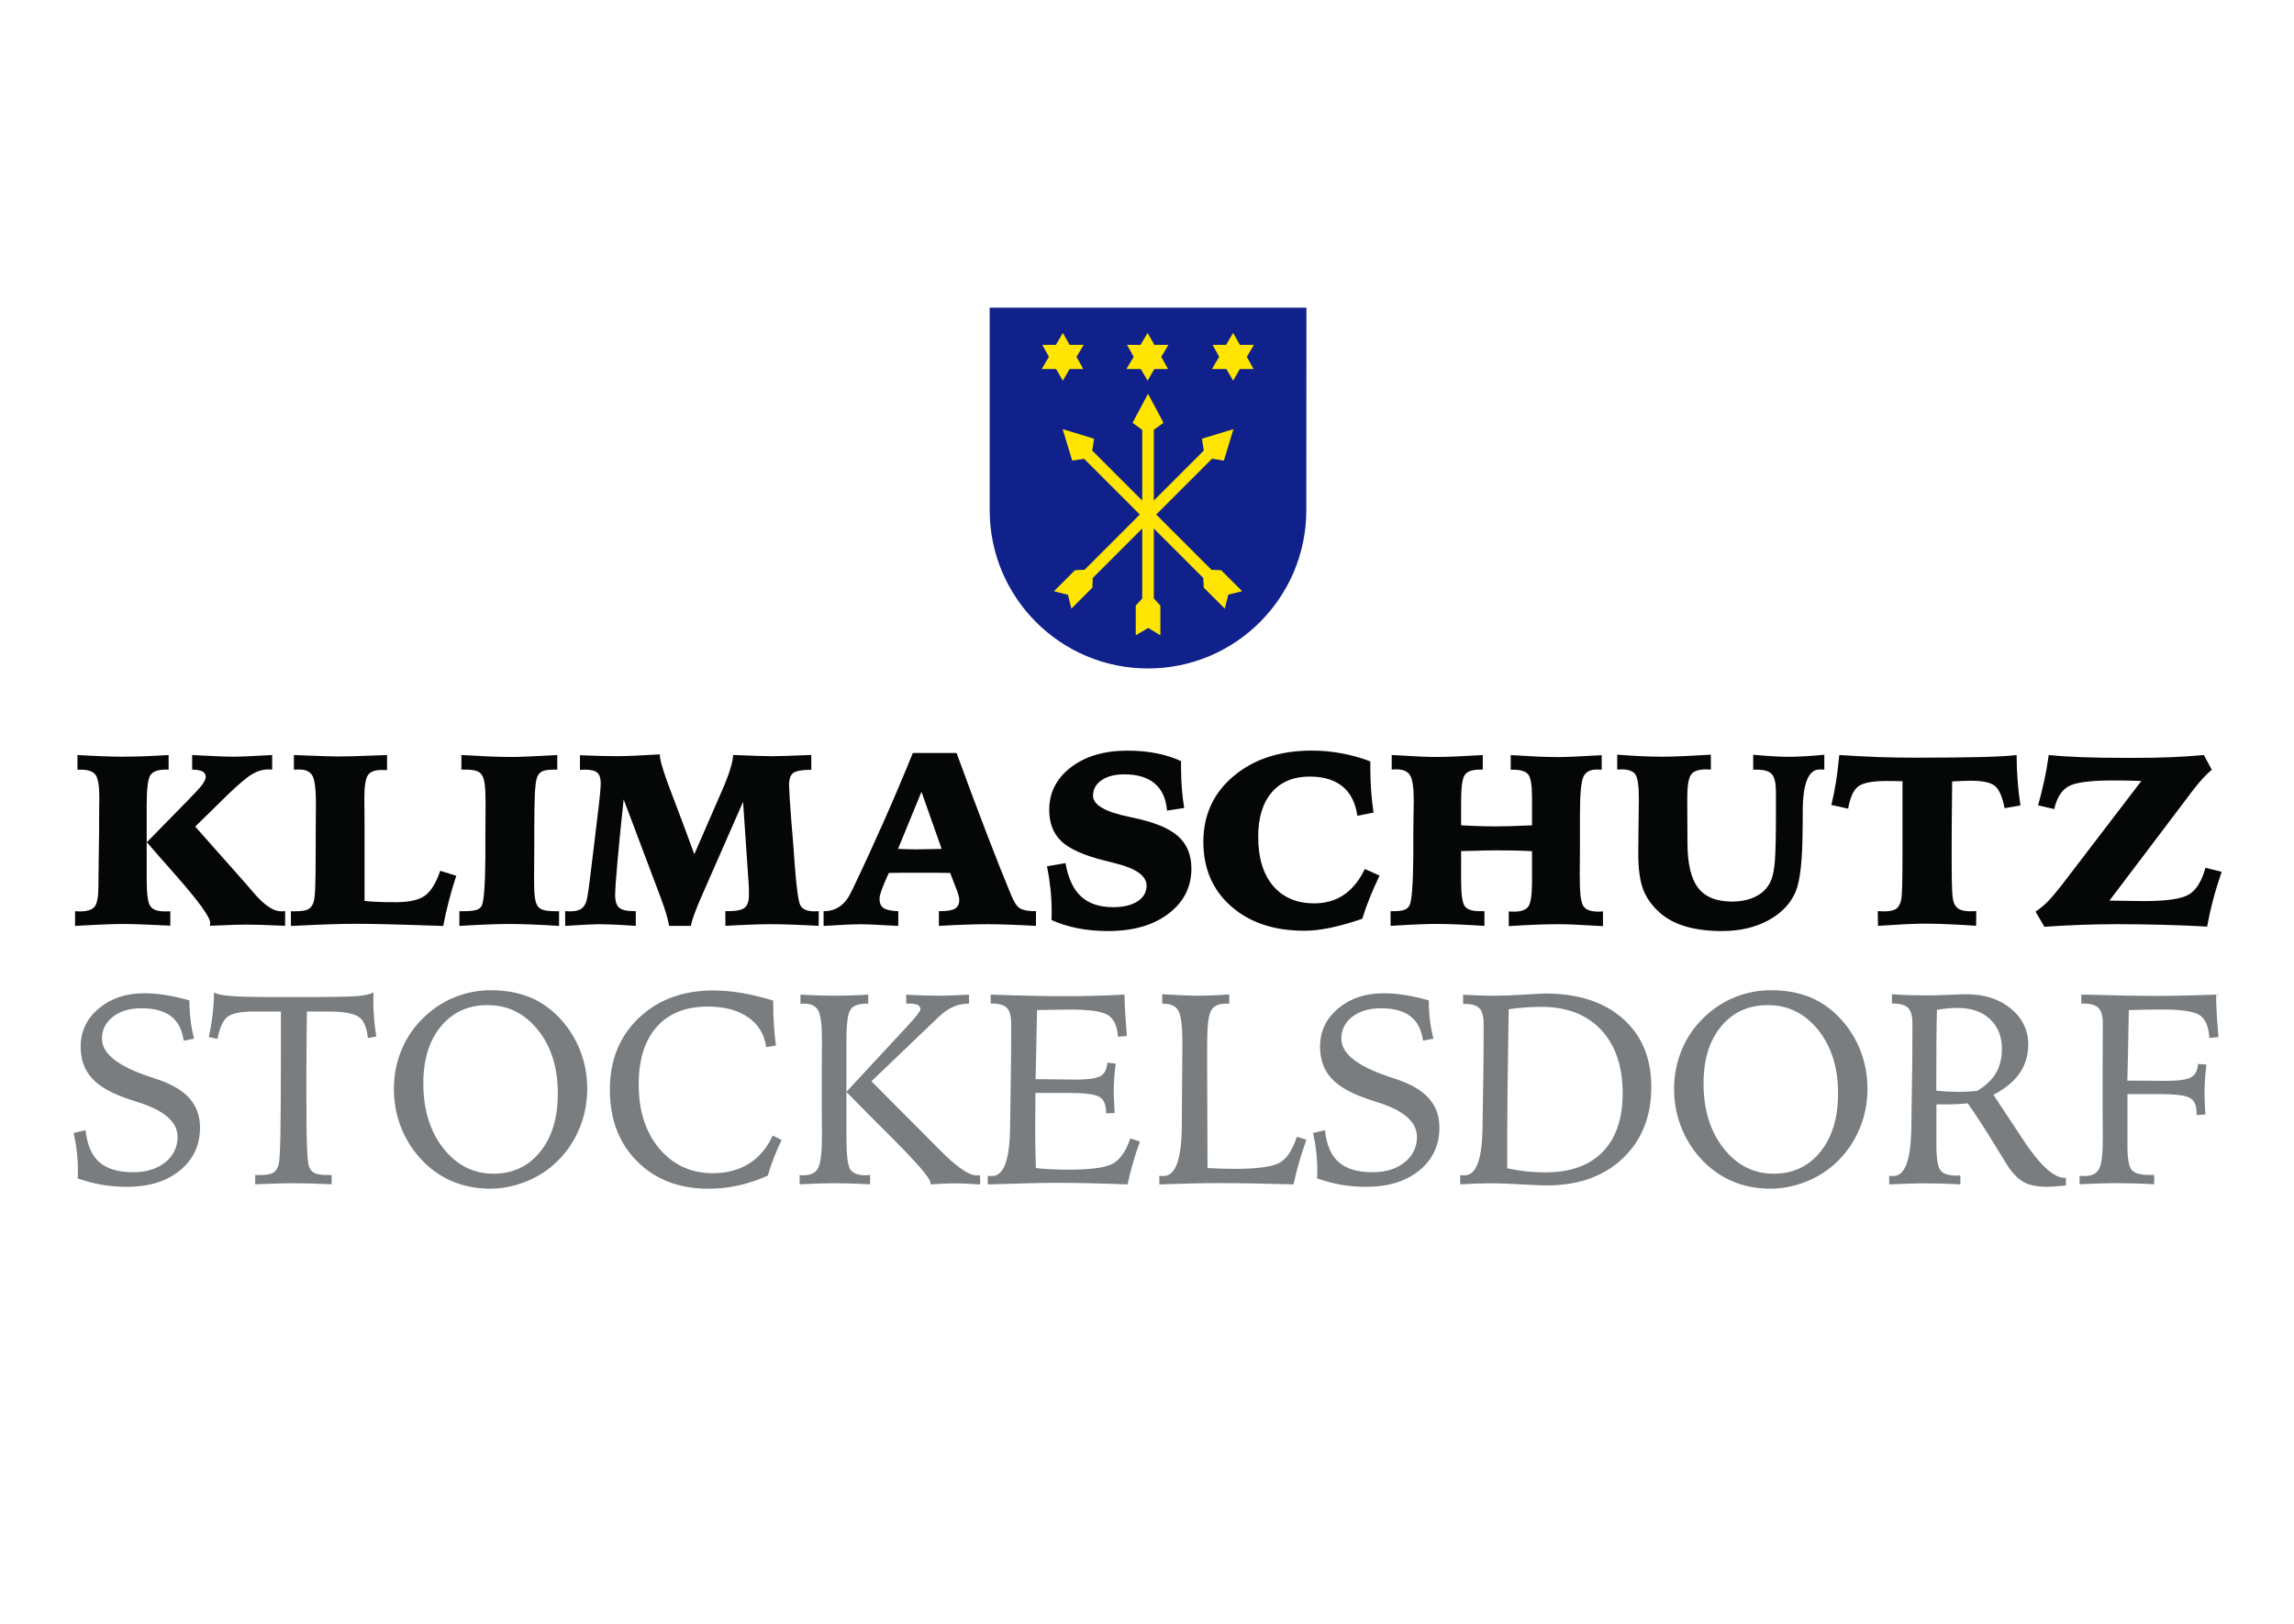<?xml version="1.0" encoding="UTF-8" standalone="no"?><!-- Created with Inkscape (http://www.inkscape.org/) --><svg xmlns="http://www.w3.org/2000/svg" xmlns:svg="http://www.w3.org/2000/svg" height="177" id="svg1" version="1.1" viewBox="0 0 148 105" width="250" xml:space="preserve"><defs id="defs1"/><g id="g12" transform="matrix(0.035,0,0,-0.035,4.606,76.858)"><path d="m 219,801.199 c 22,-1.199 38.199,-2 48.801,-2.398 10.5,-0.403 19.398,-0.699 26.398,-0.699 6.903,0 15.5,0.199 25.801,0.699 10.199,0.398 25.801,1.199 46.801,2.398 v -27 c -0.903,0.102 -1.801,0.301 -2.699,0.301 -0.903,0.102 -2.301,0.102 -4.204,0.102 -10,0 -19.898,-2.801 -29.699,-8.5 -9.801,-5.704 -25,-18.403 -45.398,-38.102 l -60.199,-59 92,-103.699 c 3.5,-4 8.398,-9.699 14.597,-17 20.102,-23.903 37.403,-35.801 52,-35.801 2.102,0 3.602,0 4.602,0.102 1,0.097 2,0.199 2.898,0.296 v -27.199 c -19.199,0.903 -34.301,1.5 -45.301,1.801 -11.097,0.301 -20.296,0.398 -27.898,0.398 -5.301,0 -12.699,-0.097 -22.102,-0.398 -9.398,-0.301 -24.097,-0.898 -44,-1.801 0.301,0.699 0.5,1.403 0.704,2.102 0.199,0.699 0.199,1.801 0.199,3.398 0,10.5 -21.403,40 -64.102,88.5 -22,24.801 -39.597,44.903 -52.898,60.403 l 75.898,77.5 c 13.699,13.898 22.602,23.597 26.699,29.296 4.102,5.704 6.102,10.403 6.102,14 0,4.403 -2,7.704 -6.102,10 -4.097,2.204 -10.398,3.301 -18.898,3.301 z m -211.898,0 c 17.699,-1 33.5,-1.801 47.5,-2.301 14,-0.5 25.297,-0.796 33.797,-0.796 13.301,0 27.204,0.296 41.801,0.796 14.602,0.5 29.699,1.301 45.301,2.301 v -27 h -6.398 c -13.403,0 -22.403,-3.301 -27.102,-10 -4.602,-6.597 -7,-24.898 -7,-54.801 v -3.796 -135.403 c 0,-26.097 2.301,-42.301 6.898,-48.5 4.602,-6.301 13.301,-9.398 26.301,-9.398 2.699,0 4.801,0 6.301,0.097 1.5,0.102 2.898,0.102 4.102,0.102 V 486 c -23.602,1.199 -41.801,2 -54.704,2.398 -12.898,0.403 -23.898,0.704 -33.097,0.704 -7.699,0 -18.402,-0.301 -32.102,-0.801 C 45,487.801 26.301,486.898 2.699,485.5 v 27.199 c 1.199,0 2.699,-0.097 4.5,-0.199 1.801,-0.199 3.199,-0.199 4.102,-0.199 13.699,0 22.898,2.898 27.5,8.801 4.598,5.898 7,18.199 7,36.898 0,2.898 0.098,12.602 0.301,28.898 0.199,16.301 0.398,30.602 0.598,43 l 0.402,31.801 V 682.5 c 0,5.5 0.098,12.602 0.199,21.5 0.098,8.801 0.199,15 0.199,18.398 0,21.801 -2.301,35.903 -7,42.204 -4.602,6.296 -13.5,9.5 -26.699,9.5 H 7.102 v 27.097" id="path14" style="fill:#050606;fill-opacity:1;fill-rule:nonzero;stroke:none"/><path d="m 407,801.199 c 5.301,-0.199 12.898,-0.398 22.801,-0.898 29.199,-1.199 48.898,-1.801 59,-1.801 15,0 40.597,0.699 76.699,2.199 6,0.301 10.5,0.403 13.5,0.403 v -27.903 c -1.301,0.102 -2.699,0.301 -4,0.301 -1.301,0 -3.301,0.102 -6,0.102 -12.5,0 -21,-3.204 -25.398,-9.704 -4.403,-6.5 -6.602,-20.597 -6.602,-42.5 0,-3.699 0.102,-10.5 0.199,-20.5 0.102,-10 0.199,-18.097 0.199,-24.398 V 531.602 c 6.801,-0.704 14.602,-1.301 23.602,-1.704 8.898,-0.398 20.102,-0.597 33.5,-0.597 25.398,0 43.602,4.097 54.602,12.199 11.097,8.102 20.398,23.398 28.097,45.801 l 29.602,-9.102 c -5.301,-16.199 -10,-32 -13.903,-47.398 -4,-15.403 -7.398,-30.602 -10.199,-45.403 -47.199,1.602 -81.801,2.704 -103.898,3.204 -22.102,0.5 -41.199,0.796 -57.301,0.796 -14.699,0 -31.102,-0.296 -49.102,-0.898 -18,-0.602 -41.699,-1.602 -71,-3.102 v 27.204 H 410 c 10.301,0 17.801,1.097 22.5,3.296 4.699,2.204 8.102,6.301 10.301,12.204 1.597,4.597 2.801,12.898 3.398,25 0.602,12.097 1,38.898 1,80.5 v 28.5 c 0,6.898 0.102,15.898 0.199,26.898 0.102,11 0.204,18.5 0.204,22.398 0,26.204 -2.102,43.301 -6.301,51.204 -4.199,7.898 -12.199,11.796 -24,11.796 -2.801,0 -4.903,0 -6.301,-0.097 -1.398,-0.102 -2.801,-0.199 -4.102,-0.301 v 27.199 H 407" id="path16" style="fill:#050606;fill-opacity:1;fill-rule:nonzero;stroke:none"/><path d="m 716.398,801.199 c 19.903,-1.199 37.301,-2.097 52.102,-2.699 14.801,-0.602 27.898,-0.898 39.301,-0.898 8.398,0 19.301,0.296 32.699,0.898 13.398,0.602 31,1.5 52.898,2.699 v -27 h -5.796 c -10.5,0 -17.903,-1.097 -22.301,-3.301 -4.403,-2.199 -7.602,-6.097 -9.5,-11.699 -1.801,-5 -3,-15 -3.801,-30 -0.699,-15 -1.102,-39 -1.102,-72 v -26.801 c 0,-8.097 -0.097,-18.5 -0.199,-31.296 -0.199,-12.801 -0.199,-21.5 -0.199,-26.204 0,-14.699 0.398,-25.699 1.301,-33 0.898,-7.199 2.398,-12.699 4.398,-16.398 2.102,-3.801 5.699,-6.602 10.801,-8.301 5.199,-1.699 13,-2.5 23.699,-2.5 h 6 V 485.5 c -18.097,1.199 -35.199,2.102 -51.301,2.699 -16.097,0.602 -30.199,0.903 -42.5,0.903 -9.097,0 -20.796,-0.301 -35.097,-0.801 -14.301,-0.5 -32.602,-1.403 -55.199,-2.801 v 27.199 h 7.296 c 11.102,0 19,0.801 23.903,2.301 4.898,1.5 8.301,4.199 10.199,8.102 4,8.097 6.199,38.5 6.602,91.097 0,6.602 0,11.699 0,15.301 v 26.801 c 0,7.199 0.097,16.699 0.199,28.5 0.097,11.801 0.199,20 0.199,24.597 0,16.403 -0.5,28.403 -1.398,36.204 -0.903,7.796 -2.5,13.597 -4.801,17.597 -2.301,4 -5.602,6.801 -10.301,8.5 -4.602,1.699 -11.398,2.5 -20.199,2.5 h -8 v 27 h 0.097" id="path18" style="fill:#050606;fill-opacity:1;fill-rule:nonzero;stroke:none"/><path d="m 1146.5,617.898 46.7,107.301 c 0.9,2.102 2.2,5.102 4,9.102 13.7,31.398 20.7,53.699 21,67 19,-0.699 34,-1.301 44.8,-1.699 10.8,-0.403 19.6,-0.602 26.2,-0.602 7.1,0 16.1,0.199 27.1,0.602 11,0.398 26.4,0.898 46.3,1.699 v -27.403 c -17.1,0 -28.2,-2 -33.4,-5.898 -5.2,-3.898 -7.7,-11.301 -7.7,-22.199 0,-2.801 0.4,-10.903 1.2,-24.301 0.8,-13.398 1.9,-28.199 3.2,-44.5 l 3.3,-39.602 c 0.7,-9.296 1.6,-21.796 2.7,-37.597 3.2,-43.301 6.7,-68.699 10.4,-76.102 2.1,-3.801 5.2,-6.699 9.5,-8.5 4.3,-1.801 9.9,-2.801 16.8,-2.801 0.9,0 2.2,0.102 3.9,0.204 1.7,0.097 3,0.199 3.9,0.199 l -0.2,-27.199 c -18,1 -34.5,1.796 -49.5,2.296 -15,0.5 -28.1,0.801 -39.1,0.801 -9.7,0 -21.7,-0.301 -35.9,-0.801 -14.2,-0.5 -30.1,-1.296 -47.7,-2.296 l -0.2,27.199 h 6.4 c 14.3,0 24.1,2.097 29.3,6.301 5.2,4.199 7.9,11.898 7.9,23.097 0,5.5 0,9.5 -0.1,12.199 -0.1,2.704 -0.2,5.102 -0.3,7.301 l -10.4,153 -75.2,-171.199 c -6.8,-15.5 -11.8,-27.602 -14.9,-36.301 -3.2,-8.699 -5.3,-15.898 -6.5,-21.699 h -40 c -1.2,6.602 -2.9,13.801 -5.1,21.5 -2.2,7.699 -5.8,18.199 -10.8,31.602 L 1016,719.301 c -5,-46.903 -8.9,-85.801 -11.6,-116.801 -2.7,-31 -4.1,-50.898 -4.1,-59.898 0,-11.403 2.5,-19.204 7.4,-23.403 4.9,-4.301 14.3,-6.398 28,-6.398 h 2.7 v -27.199 c -20,1.296 -34.8,2.199 -44.298,2.5 -9.5,0.398 -17.5,0.597 -24,0.597 -7.801,0 -26,-0.898 -54.403,-2.699 L 908,485.602 v 27.199 c 0.898,0 2.199,-0.102 4.102,-0.199 1.796,-0.204 3.199,-0.204 4.097,-0.204 9.301,0 16.301,1.403 20.903,4.301 4.597,2.903 8.097,7.903 10.296,15.102 1.602,4.898 4.5,24.597 8.602,59.301 1.898,15.796 3.5,28.296 4.602,37.597 l 6.199,51.801 c 2.398,18.699 4.097,33.699 5.199,45 1.102,11.301 1.699,19.102 1.699,23.301 0,9.398 -2.097,16 -6.398,19.801 -4.301,3.796 -12.102,5.597 -23.403,5.597 -0.898,0 -2.296,-0.097 -4.199,-0.199 -1.898,-0.102 -3.398,-0.199 -4.398,-0.199 v 27 c 13.699,-0.602 26.398,-1 38,-1.301 11.597,-0.301 21.898,-0.398 30.699,-0.398 9,0 19.5,0.296 31.6,0.796 12.1,0.5 27.9,1.403 47.3,2.5 v -2 c 0,-10.199 9.6,-39.796 28.8,-88.898 14.3,-38 26.1,-69.199 34.8,-93.602" id="path20" style="fill:#050606;fill-opacity:1;fill-rule:nonzero;stroke:none"/><path d="m 1566.1,733.301 -43.3,-105.5 c 4.9,-0.102 11.1,-0.301 18.7,-0.602 7.6,-0.199 12.3,-0.301 14.3,-0.301 7.5,0 20.6,0.204 39.4,0.704 3.7,0.097 6.4,0.199 8.2,0.199 z M 1550.2,805 h 80.7 c 19.8,-54.102 38.6,-104.5 56.6,-151.301 18,-46.699 32.7,-83.597 44,-110.597 5.2,-13.102 10.6,-21.5 16.4,-25 5.8,-3.5 14.9,-5.301 27.4,-5.301 h 2.4 l -0.2,-27.199 c -18.1,1 -34.8,1.796 -50.1,2.296 -15.3,0.5 -28.4,0.801 -39.5,0.801 -11.1,0 -24.2,-0.301 -39.5,-0.801 -15.3,-0.5 -32,-1.296 -50.1,-2.296 v 27.199 h 3.1 c 12.7,0 21.6,1.597 26.8,4.801 5.2,3.199 7.7,8.5 7.7,16 0,2.199 -0.4,5 -1.3,8.398 -0.9,3.398 -2.1,7.102 -3.8,11.102 l -11.7,30.296 c -7.8,0.102 -16.3,0.301 -25.4,0.301 -9.1,0.102 -22.9,0.102 -41.1,0.102 -6.8,0 -14.1,0 -21.9,-0.102 -7.8,-0.097 -16.1,-0.199 -24.8,-0.301 -0.7,-1.5 -1.7,-3.5 -2.9,-6.199 -9.6,-21.199 -14.4,-35 -14.4,-41.398 0,-8.102 2.5,-13.903 7.5,-17.301 5,-3.398 14.1,-5.301 27.2,-5.801 V 485.5 c -23,1.301 -38.8,2.199 -47.5,2.5 -8.7,0.398 -15.9,0.602 -21.7,0.602 -6.5,0 -14.4,-0.204 -23.7,-0.602 -9.3,-0.398 -24.3,-1.199 -45.1,-2.5 v 27.199 c 22.9,0 39.7,11.602 50.6,34.699 1.6,3.403 2.9,6 3.8,7.704 19.5,40.699 38.3,81.699 56.6,123 18.4,41.398 36.3,83.699 53.9,126.898" id="path22" style="fill:#050606;fill-opacity:1;fill-rule:nonzero;stroke:none"/><path d="M 2045.6,789.898 V 776 c 0,-12.699 0.5,-25.102 1.5,-37.199 1,-12.102 2.4,-23.903 4.2,-35.403 l -31.6,-4.898 c -1.8,22 -9.3,38.602 -22.7,50 -13.3,11.301 -32,17 -56.1,17 -17.5,0 -31.6,-3.602 -42.1,-10.801 -10.5,-7.199 -15.8,-16.801 -15.8,-28.801 0,-16.796 22.5,-29.898 67.5,-39.097 3.1,-0.602 5.5,-1.102 7.3,-1.602 38.2,-8 65.5,-19.199 82.1,-33.801 16.5,-14.597 24.8,-34.597 24.8,-59.898 0,-34.199 -14.1,-62 -42.3,-83.398 C 1994.2,486.699 1957,476 1910.8,476 c -19.6,0 -38.2,1.699 -55.7,5.102 -17.5,3.398 -33.8,8.5 -48.9,15.296 0.1,2.102 0.3,4.102 0.3,6.204 0.1,2.097 0.1,5.296 0.1,9.699 0,13.699 -0.7,27.597 -2.2,41.597 -1.5,14 -3.6,27.903 -6.4,41.801 l 34.1,5.801 c 5,-28 14.6,-48.602 28.9,-61.699 14.2,-13.102 34,-19.699 59.4,-19.699 18.7,0 33.7,3.597 44.8,10.796 11.1,7.204 16.7,16.903 16.7,29 0,18.301 -19.9,32.204 -59.7,41.801 -7.7,1.903 -13.6,3.403 -17.7,4.403 -38.2,9.597 -64.8,21.5 -79.8,35.597 -15,14.199 -22.6,33.5 -22.6,58.199 0,32 13.4,58.204 40.2,78.704 26.8,20.5 61.6,30.699 104.4,30.699 19,0 36.7,-1.602 53,-4.801 16,-3 31.4,-7.898 45.9,-14.602" id="path24" style="fill:#050606;fill-opacity:1;fill-rule:nonzero;stroke:none"/><path d="M 2395.2,789.5 V 776 c 0,-13.699 0.5,-27.398 1.5,-40.898 1,-13.602 2.5,-27 4.4,-40.301 L 2371.2,689 c -3.3,23.699 -12.3,41.699 -27.2,54 -14.9,12.199 -35.1,18.398 -60.6,18.398 -30.1,0 -53.5,-9.699 -70.2,-29.097 -16.7,-19.403 -25.1,-46.699 -25.1,-81.903 0,-38.898 9.1,-69.199 27.4,-90.796 18.3,-21.602 43.7,-32.403 76.3,-32.403 20.9,0 39.2,5.301 54.7,15.903 15.6,10.597 28.4,26.5 38.6,47.597 l 27.2,-12.199 c -6.8,-14 -12.8,-27.602 -18.1,-40.801 -5.3,-13.199 -10,-26.199 -13.9,-39 -22.1,-7.5 -41.8,-13.097 -59.2,-16.699 -17.4,-3.602 -33.3,-5.398 -47.9,-5.398 -56,0 -101.1,15.097 -135.2,45.199 -34.1,30.097 -51.2,69.801 -51.2,119.097 0,49.5 18.6,90 55.9,121.403 37.3,31.398 85.5,47.097 144.6,47.097 18,0 35.9,-1.597 53.8,-4.898 18,-3.199 36,-8.199 54.1,-15" id="path26" style="fill:#050606;fill-opacity:1;fill-rule:nonzero;stroke:none"/><path d="m 2434.8,801.199 c 20.8,-1.199 37.4,-2.097 49.9,-2.699 12.5,-0.602 22.5,-0.898 30.2,-0.898 10.9,0 23.5,0.296 37.8,0.898 14.3,0.602 31,1.5 50.2,2.699 v -27 h -5.5 c -13.6,0 -22.7,-3.097 -27.4,-9.301 -4.7,-6.199 -7.1,-22.5 -7.1,-48.898 v -5.699 -38.903 c 10,-0.597 20.1,-1.097 30.3,-1.398 10.2,-0.398 20.8,-0.602 31.9,-0.602 18.3,0 37.4,0.5 57.5,1.5 5.2,0.301 8.3,0.403 9.5,0.403 h 1.8 v 50.597 c 0,23 -2.3,37.5 -7,43.301 -4.6,5.903 -13.8,8.801 -27.3,8.801 h -5.1 v 27 c 19.2,-1.199 35.8,-2.102 50,-2.699 14.2,-0.602 26.6,-0.903 37.4,-0.903 7.8,0 18.2,0.301 31.1,0.903 12.9,0.597 29.5,1.5 49.6,2.699 v -27 c -1.3,0.102 -2.6,0.301 -4,0.301 -1.3,0.097 -3.2,0.097 -5.5,0.097 -12.1,0 -20.2,-4.5 -24.4,-13.5 -4.2,-9 -6.3,-32 -6.3,-69 v -18.597 -16.403 -26.796 c 0,-6.5 -0.1,-15.204 -0.2,-26.102 -0.1,-10.898 -0.2,-18.5 -0.2,-22.801 0,-17.801 0.5,-30.898 1.4,-39.301 1,-8.296 2.5,-14.597 4.7,-18.699 2.1,-3.801 5.5,-6.699 10.2,-8.5 4.7,-1.801 10.8,-2.801 18.4,-2.801 0.7,0 2.1,0.102 4,0.204 1.9,0.097 3.3,0.199 4.2,0.199 v -27.199 c -21.1,1.296 -38.3,2.199 -51.8,2.796 -13.5,0.602 -24.1,0.801 -32.1,0.801 -10.3,0 -22.7,-0.301 -37.1,-0.801 -14.4,-0.5 -32,-1.398 -53,-2.796 v 27.199 c 1.2,-0.102 2.5,-0.301 3.9,-0.301 1.4,-0.102 3.4,-0.102 6.1,-0.102 12.7,0 21.3,3.102 26,9.204 4.6,6.097 7,21.898 7,47.398 v 9.102 1.296 44.704 c -11.1,0.597 -22,1 -33,1.199 -10.9,0.199 -22,0.301 -33.2,0.301 -12.7,0 -29.7,-0.403 -51.1,-1.102 -6.3,-0.102 -10.9,-0.199 -13.7,-0.199 V 577.602 569 c 0,-25.5 2.3,-41.199 6.9,-47.199 4.6,-6 13.3,-9 26.3,-9 h 6.4 3.5 v -27.199 c -20.9,1.296 -38.6,2.199 -53.1,2.796 -14.5,0.5 -26.8,0.801 -37.2,0.801 -7.5,0 -17.7,-0.301 -30.6,-0.801 -12.9,-0.5 -30.4,-1.398 -52.5,-2.796 v 27.199 h 6.6 c 8.4,0 14.8,0.801 19.1,2.5 4.3,1.699 7.5,4.5 9.4,8.301 4.1,8.296 6.4,38.5 6.9,90.699 0,6.597 0,11.699 0,15.301 v 26.796 c 0,8.801 0.1,20 0.4,33.602 0.3,13.602 0.4,22.801 0.4,27.602 0,23.296 -2.2,38.597 -6.7,46 -4.5,7.398 -12.8,11.097 -24.9,11.097 -2.4,0 -4.2,0 -5.4,-0.097 -1.3,-0.102 -2.5,-0.204 -3.7,-0.301 v 26.898 h 0.1" id="path28" style="fill:#050606;fill-opacity:1;fill-rule:nonzero;stroke:none"/><path d="m 3024.2,801.898 v -27.597 c -1.2,0 -2.7,0.097 -4.5,0.199 -1.8,0.102 -3.2,0.199 -4.1,0.199 -13.9,0 -23.2,-3.199 -27.9,-9.597 -4.7,-6.403 -7.1,-21 -7.1,-43.903 0,-15.898 0.1,-33 0.2,-51.199 0.1,-18.199 0.2,-28.301 0.2,-30.398 0,-38.5 6.4,-66.301 19.4,-83.403 12.9,-17.097 33.8,-25.699 62.7,-25.699 18.1,0 33.5,3.5 46.2,10.5 12.7,7 21.5,16.898 26.5,29.699 3.2,7.699 5.5,19.5 6.7,35.403 1.2,15.898 1.9,45.296 1.9,88.199 v 38 c 0,16.398 -2.4,27.398 -7.3,33.199 -4.9,5.801 -14,8.602 -27.4,8.602 h -7.3 v 27.597 c 14.7,-1.301 27.4,-2.301 37.8,-2.898 10.5,-0.602 19.5,-0.903 27,-0.903 8.5,0 18.2,0.301 29.1,0.903 10.8,0.597 23.3,1.5 37.5,2.898 v -27.597 c -1.2,0.097 -2.4,0.296 -3.7,0.296 -1.3,0.102 -2.9,0.102 -5,0.102 -20.6,-0.102 -31,-25.699 -31.2,-76.699 0,-6.5 0,-11.403 0,-14.801 -0.1,-4 -0.2,-9.801 -0.2,-17.5 -0.3,-58.102 -4.5,-96.801 -12.6,-116.102 C 3171.7,526.801 3154.7,509 3130.3,495.801 3105.9,482.602 3077.4,476 3044.8,476 c -25.7,0 -48.1,2.898 -67.5,8.602 -19.3,5.699 -35.3,14.398 -48,25.898 -14.2,12.699 -24.2,26.898 -30.2,42.602 -6,15.699 -9,37.898 -9,66.5 0,10.796 0.2,27.296 0.5,49.796 0.4,22.403 0.6,39.403 0.6,50.903 0,24.199 -2.2,39.301 -6.6,45.301 -4.4,6 -12.8,9.097 -25.2,9.097 -0.9,0 -2.3,-0.097 -4.1,-0.199 -1.8,-0.102 -3.2,-0.199 -4.1,-0.199 v 27.597 c 16.1,-1.296 31.2,-2.296 45.3,-2.898 14.2,-0.602 26.8,-0.898 38,-0.898 9.3,0 21,0.296 35.3,0.898 14.6,0.602 32.6,1.602 54.4,2.898" id="path30" style="fill:#050606;fill-opacity:1;fill-rule:nonzero;stroke:none"/><path d="m 3332.5,512.801 c 1.5,0 3.4,-0.102 5.9,-0.199 2.4,-0.204 4.2,-0.204 5.2,-0.204 10.3,0 17.7,1.403 22.2,4.204 4.5,2.796 7.8,8.199 9.8,16.097 1,4.301 1.7,14.102 2.1,29.403 0.4,15.296 0.5,41.296 0.5,77.796 v 112.903 c -4.6,0.097 -9.2,0.301 -13.8,0.301 -4.6,0 -10.1,0.097 -16.5,0.097 -26.1,0 -43.4,-3.5 -52,-10.398 -8.6,-6.903 -14.6,-20.5 -18.1,-40.699 l -31,6.898 c 3.4,13.898 6.3,28.5 8.7,43.801 2.4,15.301 4.4,31.5 5.9,48.398 24.3,-1.597 47.9,-2.801 70.8,-3.699 22.9,-0.801 45.8,-1.199 68.8,-1.199 51.7,0 92.7,0.398 123,1.199 30.3,0.801 51.9,2 65,3.699 0,-15.801 0.6,-31.5 1.8,-47.097 1.2,-15.602 2.9,-31 5.3,-46 L 3566.7,703 c -3.8,20.199 -9.6,33.699 -17.1,40.5 -7.6,6.801 -22.7,10.199 -45.2,10.199 -3.7,0 -8.4,-0.097 -14,-0.301 -5.7,-0.199 -12.5,-0.597 -20.5,-1 -0.3,-30.796 -0.5,-54.796 -0.7,-72.097 C 3469,663 3469,647 3469,632.102 v -27.204 c 0,-26.097 0.3,-44.398 0.9,-54.796 0.6,-10.5 1.6,-17.704 3.1,-21.704 2.2,-5.796 5.7,-9.796 10.5,-12.296 4.8,-2.403 11.8,-3.602 20.9,-3.602 1,0 2.6,0.102 4.8,0.199 2.1,0.102 3.9,0.199 5.2,0.199 l -0.2,-27.199 c -19.2,1.301 -36.7,2.301 -52.5,3 -15.8,0.699 -29.8,1 -41.9,1 -9,0 -20.7,-0.301 -35.2,-1 -14.4,-0.699 -31.7,-1.699 -51.7,-3 l -0.4,27.102" id="path32" style="fill:#050606;fill-opacity:1;fill-rule:nonzero;stroke:none"/><path d="m 3648.3,801.199 c 17.5,-1.801 37.9,-3.097 61.2,-4 23.3,-0.898 53.4,-1.301 90.6,-1.301 29,0 53.9,0.403 74.5,1.301 20.6,0.903 40.7,2.199 60.2,4 l 14.8,-27.398 c -10,-7.5 -23.3,-22.199 -39.8,-44 l -2.2,-3.102 -147.1,-194.398 c 12.4,-0.102 25.8,-0.301 40.1,-0.602 14.4,-0.199 22.5,-0.301 24.4,-0.301 42,0 69.7,4.204 82.9,12.602 13.3,8.398 23.2,24.699 29.9,48.898 l 29.9,-7.5 c -5.9,-17 -11.1,-33.898 -15.6,-50.898 -4.5,-17 -8.2,-33.699 -11.2,-50.199 -26.8,1.5 -54.1,2.597 -81.8,3.301 -27.7,0.699 -56.2,1.097 -85.4,1.097 -21.2,0 -43,-0.398 -65.4,-1.199 -22.3,-0.801 -45,-2 -68,-3.602 L 3623.9,512 c 7.5,4.898 14.8,10.801 21.8,17.801 7,7 15.7,17.199 26.2,30.597 l 147.5,192.903 c -13.9,0.398 -24.5,0.699 -32,0.801 -7.5,0.097 -14.4,0.097 -20.9,0.097 -42,0 -69.4,-3.699 -82.1,-11.097 -12.7,-7.403 -21.3,-21.301 -25.9,-41.801 l -29.9,6.898 c 4.1,14.301 7.8,29.199 11.1,44.801 3.5,15.398 6.3,31.602 8.6,48.199" id="path34" style="fill:#050606;fill-opacity:1;fill-rule:nonzero;stroke:none"/><path d="m 213.898,348 c 0,-12.102 0.704,-24.102 2.102,-35.898 1.398,-11.801 3.602,-23.403 6.5,-34.903 L 203.301,273.5 c -2.801,20.301 -10.602,35.398 -23.5,45.199 -12.903,9.801 -31,14.699 -54.403,14.699 -21.597,0 -39.199,-5.199 -52.699,-15.699 -13.5,-10.5 -20.301,-24 -20.301,-40.5 0,-27.199 28.801,-50.398 86.5,-69.801 7.704,-2.5 13.602,-4.398 17.704,-5.898 C 183,192.301 202.398,180.602 214.801,166.199 227.199,151.801 233.5,134.102 233.5,113 233.5,80.398 221.102,54 196.398,33.801 171.699,13.602 138.898,3.5 98.102,3.5 82.5,3.5 67.398,4.801 52.5,7.301 37.602,9.801 22.699,13.801 7.398,19.199 7.602,20.801 7.699,22.801 7.801,25 c 0.098,2.199 0.098,5.398 0.098,9.699 0,11.602 -0.699,23.102 -2,34.402 C 4.602,80.398 2.602,91.699 0,103 l 22.102,5.199 C 24.898,81.301 33.301,61.699 47.398,49.199 61.5,36.801 82.398,30.5 110,30.5 c 24.199,0 44,6.102 59.199,18.301 C 184.398,61 192,76.699 192,95.801 192,123 168.301,144.102 120.801,159.199 c -6.699,2.102 -12,3.801 -15.699,5.199 C 72.199,175 48.602,188.102 34.398,203.5 20.199,218.898 13,238.5 13,262.398 c 0,28.204 11.102,51.704 33.398,70.5 22.301,18.801 50.203,28.204 83.801,28.204 12.301,0 24.699,-1 37.301,-2.903 12.801,-1.801 28.199,-5.301 46.398,-10.199" id="path36" style="fill:#7a7d7f;fill-opacity:1;fill-rule:nonzero;stroke:none"/><path d="m 335.199,25.301 h 8.602 c 11.597,0 19.898,1.398 24.801,4.301 4.898,2.898 8.296,8.098 10.296,15.797 1.5,5.102 2.5,23.5 3.102,55.301 0.602,31.801 0.898,81.199 0.898,148.403 v 78.296 h -49.597 c -24.102,0 -40.301,-3.199 -48.801,-9.699 -8.398,-6.5 -14.699,-20.097 -18.801,-40.898 l -16,3.398 c 3.102,14.199 5.5,28.301 7.102,42 1.597,13.801 2.5,27.301 2.5,40.5 4.898,-3.097 14.898,-5.301 29.801,-6.597 15,-1.301 41.199,-2 78.699,-2 h 59.898 c 49.801,0 81.801,0.597 96.199,1.796 14.301,1.204 24.403,3.5 30.102,6.801 0,-1.597 -0.102,-4.199 -0.199,-7.699 -0.199,-3.5 -0.199,-6.199 -0.199,-8 0,-10.301 0.398,-21 1.398,-31.898 0.898,-11 2.199,-22.301 4.102,-33.903 l -15.5,-2.898 c -2,18.5 -7,31.097 -15.102,37.801 -8.102,6.699 -25.199,10.5 -51.199,11.296 h -46.403 c -0.199,-9.296 -0.296,-22.5 -0.5,-39.5 -0.296,-44.699 -0.5,-74.796 -0.5,-90.097 0,-58.102 0.403,-97.5 1.102,-118.102 0.699,-20.598 2,-33.5 3.801,-38.598 2.097,-5.902 5.597,-10 10.597,-12.301 C 450.301,26.5 457.801,25.398 468,25.398 h 8.602 V 8.199 c -13.602,0.699 -26.403,1.102 -38.403,1.5 -12,0.301 -22.801,0.5 -32.301,0.5 -8.296,0 -18.597,-0.199 -30.796,-0.5 -12.204,-0.301 -25.403,-0.801 -39.704,-1.5 V 25.301 h -0.199" id="path38" style="fill:#7a7d7f;fill-opacity:1;fill-rule:nonzero;stroke:none"/><path d="m 894.398,176.102 c 0,47.597 -12.296,86.699 -36.796,117.296 -24.602,30.5 -55.5,45.801 -92.801,45.801 -35.903,0 -64.602,-13.097 -86.301,-39.301 C 656.801,273.699 646,238.699 646,194.801 646,146 658.301,106 683,74.699 c 24.699,-31.301 55.5,-46.898 92.5,-46.898 35.699,0 64.5,13.5 86.301,40.398 C 883.5,95.102 894.398,131 894.398,176.102 Z M 770.102,366.699 c 24.898,0 47.097,-3.597 66.699,-10.699 19.597,-7.102 37.301,-18.102 53.199,-33 19,-18 33.5,-38.898 43.602,-62.602 10.097,-23.796 15.097,-49 15.097,-75.699 0,-27.199 -5.301,-52.898 -16,-77.097 C 922.102,83.398 906.898,62.5 887.301,45 871.602,30.898 853.301,19.898 832.398,12 811.5,4.102 790.602,0.102 769.602,0.102 c -26.204,0 -50.301,4.797 -72.301,14.5 -22,9.699 -41.5,24 -58.301,43 C 623.602,75 611.898,94.398 603.801,116.102 c -8.102,21.597 -12.199,44.398 -12.199,68.296 0,25.903 4.898,50.301 14.597,73.301 9.699,23 23.903,43.199 42.403,60.5 16.699,15.699 35.5,27.801 56.5,36.102 20.898,8.199 42.597,12.398 65,12.398" id="path40" style="fill:#7a7d7f;fill-opacity:1;fill-rule:nonzero;stroke:none"/><path d="m 1292.3,347.5 v -8.398 c 0,-11.5 0.4,-23.403 1.2,-35.704 0.8,-12.398 2,-25.296 3.7,-38.898 l -17.9,-2.898 c -3.3,23.597 -14.4,42 -33.4,55.097 -19,13.199 -43.8,19.801 -74.4,19.801 -40.8,0 -72.3,-12.5 -94.4,-37.5 -22.1,-25 -33.3,-60.398 -33.3,-106.199 0,-49 12.7,-88.5 38.2,-118.801 25.5,-30.199 58.5,-45.301 99.1,-45.301 25.5,0 47.7,5.902 66.4,17.699 18.8,11.801 33.4,29.102 43.8,51.801 l 16.5,-8.098 c -5.2,-10.703 -10,-21.5 -14.2,-32.5 -4.3,-11.102 -8,-22.102 -11.3,-33.301 -17.7,-8 -35.7,-14.102 -54,-18.199 C 1210,2 1191.5,0 1173,0 c -54.4,0 -98.4,16.801 -132,50.5 -33.7,33.602 -50.5,77.898 -50.5,132.801 0,54 17.8,98 53.3,132 35.5,34 81.5,51 137.8,51 16.7,0 34.3,-1.602 52.9,-4.699 18.5,-3.204 37.8,-7.903 57.8,-14.102" id="path42" style="fill:#7a7d7f;fill-opacity:1;fill-rule:nonzero;stroke:none"/><path d="m 1538.1,358.602 c 10.5,-0.704 20.9,-1.102 31.2,-1.5 10.3,-0.301 20.4,-0.5 30.2,-0.5 7,0 15.1,0.199 24.3,0.5 9.2,0.296 19.2,0.796 30.2,1.5 v -16.704 h -2.2 c -18.7,0 -36.6,-8.097 -53.8,-24.296 l -2.5,-2.5 L 1473.7,198.5 1585.9,85.801 c 2.9,-2.902 7.1,-7.102 12.5,-12.5 31.6,-32.402 54.8,-48.602 69.5,-48.602 1.8,0 3.2,0 4.2,0.102 1,0.098 1.7,0.199 2.2,0.398 L 1674.5,8 c -2.6,0.199 -6.1,0.301 -10.6,0.5 -17,1 -28.7,1.5 -34.9,1.5 -6.2,0 -13.3,-0.199 -21.2,-0.5 -7.9,-0.301 -16.4,-0.801 -25.4,-1.5 0.2,0.5 0.3,0.898 0.4,1.102 0.1,0.199 0.1,0.699 0.1,1.398 0,8.5 -26.1,38.699 -78.4,90.602 -31.6,31.597 -57.3,57.5 -77.1,77.796 L 1522,281 c 4.3,4.699 10.1,11 17.4,18.699 16.5,17.801 24.8,28.403 24.8,31.699 0,3.602 -1.6,6.301 -4.8,8 -3.2,1.704 -8.3,2.602 -15.4,2.602 h -6.1 v 16.602 z m -195.5,0 c 11.6,-0.704 22.8,-1.102 33.4,-1.5 10.6,-0.301 20.3,-0.5 29,-0.5 10.2,0 20.5,0.199 30.9,0.5 10.5,0.296 21.1,0.796 31.9,1.5 v -16.704 h -3.2 c -14.7,0 -24.6,-3.699 -29.6,-11 -5,-7.398 -7.5,-26.296 -7.5,-56.898 V 94.602 c 0,-32.102 2.4,-51.703 7.1,-58.902 4.7,-7.199 14.2,-10.801 28.5,-10.801 0.8,0 2.1,0.102 3.9,0.203 1.8,0.199 3.2,0.297 4.2,0.297 V 8.199 c -12.3,0.699 -24,1.102 -35.2,1.5 -11.2,0.301 -21.6,0.5 -31.1,0.5 -7.5,0 -16.8,-0.199 -27.8,-0.5 -11,-0.301 -23,-0.801 -36.1,-1.5 V 25.102 c 1,0 2,0 3.2,-0.102 1.1,-0.102 2.7,-0.102 4.7,-0.102 12.9,0 21.7,4.5 26.4,13.602 4.7,9.102 7,29.301 7,60.699 0,4.301 -0.1,12.301 -0.2,24.102 -0.2,11.801 -0.2,21.398 -0.2,28.699 v 65.301 c 0,8.199 0.1,18.597 0.2,31.301 0.2,12.699 0.2,21.296 0.2,25.898 0,28.301 -2.3,46.602 -7,55 -4.7,8.301 -13.5,12.5 -26.4,12.5 -0.5,0 -1.5,-0.102 -2.9,-0.199 -1.5,-0.199 -2.6,-0.199 -3.4,-0.199 v 17" id="path44" style="fill:#7a7d7f;fill-opacity:1;fill-rule:nonzero;stroke:none"/><path d="m 1694,358.602 c 28.7,-1 54.3,-1.704 76.9,-2.204 22.6,-0.5 42.1,-0.699 58.5,-0.699 18.2,0 36.6,0.199 55.1,0.699 18.6,0.5 37.5,1.204 56.6,2.204 0.2,-12.301 0.7,-24.801 1.5,-37.704 0.8,-12.898 1.8,-25.796 2.9,-38.699 l -16.5,-1.5 c -1.3,19.699 -7.4,33 -18.2,39.903 -10.8,7 -34.1,10.398 -70,10.398 -9.2,0 -26,-0.199 -50.4,-0.699 -4.9,-0.199 -8.5,-0.199 -10.8,-0.199 -0.3,-19.602 -0.8,-43.704 -1.5,-72.204 -0.7,-28.5 -1.1,-47 -1.2,-55.5 h 7.6 c 9.7,0 21.7,-0.097 36.2,-0.398 14.5,-0.199 24.2,-0.398 29.1,-0.398 23.7,0 39.4,2.199 47,6.597 7.6,4.403 11.8,12.602 12.4,24.602 l 15.5,-1.5 c -1.1,-10.199 -2,-19.602 -2.6,-28.301 -0.6,-8.699 -0.9,-16.699 -0.9,-24.102 0,-4.296 0.4,-13.398 1.2,-27.5 0.3,-5.097 0.6,-8.898 0.7,-11.597 l -16,-0.5 v 2 c 0,13.898 -4.1,23.301 -12.2,28.301 -8.1,5 -27.1,7.398 -56.9,7.398 h -43.7 -17.7 c 0,-8 -0.1,-19.102 -0.2,-33.301 -0.2,-14.199 -0.2,-24.398 -0.2,-30.597 0,-10.801 0.1,-22.102 0.2,-33.801 0.2,-11.699 0.5,-25.402 1,-41.102 8.2,-1 17.5,-1.699 27.9,-2.199 10.4,-0.5 21.8,-0.699 34.3,-0.699 41.1,0 68.2,4 81.2,11.898 13,7.902 23.4,23.199 31.1,45.801 l 17.7,-5.898 c -4.9,-13.602 -9.3,-26.902 -13,-40 C 1952.8,34 1949.6,21 1946.8,8 c -25.7,1 -49.6,1.699 -71.7,2.199 -22.1,0.5 -42.1,0.699 -59.9,0.699 -24.4,0 -63.7,-0.898 -117.9,-2.699 L 1688.5,8 v 16 c 1.1,-0.199 2.3,-0.301 3.3,-0.398 1.1,-0.102 2.7,-0.102 4.8,-0.102 21.8,0 32.8,30.602 33.2,91.898 0.2,15.403 0.3,27.403 0.5,36.102 l 1,67.102 c 0.2,14.398 0.3,28.398 0.4,42 0.1,13.597 0.1,28.296 0.1,44.199 0,14.097 -2.6,23.801 -7.9,29.199 -5.2,5.398 -14.6,8.102 -28,8.102 h -2 v 16.5 h 0.1" id="path46" style="fill:#7a7d7f;fill-opacity:1;fill-rule:nonzero;stroke:none"/><path d="m 2010.8,359.301 c 17.5,-1 30.8,-1.699 39.9,-2.102 9.1,-0.398 16.4,-0.597 22,-0.597 10.6,0 21.1,0.199 31.3,0.597 10.2,0.403 20.4,1 30.6,1.801 v -17.199 h -7.6 c -12.9,0 -21.7,-4.5 -26.3,-13.403 -4.6,-8.898 -6.9,-29.398 -6.9,-61.5 v -48.796 l 0.7,-179.903 c 9.2,-0.5 17.9,-0.898 26.2,-1.098 8.3,-0.203 16.1,-0.402 23.5,-0.402 43.9,0 72.2,4.102 84.9,12.199 12.7,8.102 22.8,23.801 30.3,47 L 2277.1,90.5 c -5.1,-14.102 -9.6,-27.898 -13.5,-41.5 -3.9,-13.602 -7.4,-27.301 -10.3,-41 -27.2,0.801 -52.2,1.398 -75,1.801 -22.8,0.398 -44.3,0.598 -64.2,0.598 -14.1,0 -29.8,-0.199 -47.2,-0.598 -17.4,-0.402 -37.8,-1 -61.4,-1.801 v 16 c 1.1,-0.199 2.2,-0.301 3.3,-0.398 1.1,-0.102 2.7,-0.102 4.8,-0.102 22.1,0.199 33.2,31.699 33.4,94.5 0,14.199 0.1,25.398 0.2,33.398 l 0.5,66.801 c 0,7.199 0.1,16.403 0.2,27.699 0.2,11.301 0.2,19.204 0.2,23.602 0,30.102 -2.4,49.699 -7.2,58.801 -4.8,9.097 -14.2,13.597 -28.1,13.597 h -2 v 17.403 0" id="path48" style="fill:#7a7d7f;fill-opacity:1;fill-rule:nonzero;stroke:none"/><path d="m 2503.2,348 c 0,-12.102 0.7,-24.102 2.1,-35.898 1.4,-11.801 3.6,-23.403 6.5,-34.903 l -19.2,-3.699 c -2.8,20.301 -10.6,35.398 -23.5,45.199 -12.9,9.801 -31,14.699 -54.4,14.699 -21.6,0 -39.2,-5.199 -52.7,-15.699 -13.5,-10.5 -20.3,-24 -20.3,-40.5 0,-27.199 28.8,-50.398 86.5,-69.801 7.7,-2.5 13.6,-4.398 17.7,-5.898 26.4,-9.199 45.8,-20.898 58.2,-35.301 12.4,-14.398 18.7,-32.097 18.7,-53.199 0,-32.602 -12.4,-59 -37.1,-79.199 C 2461,13.602 2428.2,3.5 2387.4,3.5 c -15.6,0 -30.7,1.301 -45.6,3.801 -14.8,2.5 -29.8,6.5 -45.1,11.898 0.2,1.602 0.3,3.602 0.4,5.801 0.1,2.199 0.1,5.398 0.1,9.699 0,11.602 -0.7,23.102 -2,34.402 -1.3,11.297 -3.3,22.598 -5.9,33.898 l 22.1,5.199 c 2.8,-26.898 11.2,-46.5 25.3,-59 14.1,-12.398 35,-18.699 62.6,-18.699 24.2,0 44,6.102 59.2,18.301 15.2,12.199 22.8,27.898 22.8,47 0,27.199 -23.7,48.301 -71.2,63.398 -6.7,2.102 -12,3.801 -15.7,5.199 -32.9,10.602 -56.5,23.704 -70.7,39.102 -14.2,15.398 -21.4,35 -21.4,58.898 0,28.204 11.1,51.704 33.4,70.5 22.3,18.801 50.2,28.204 83.8,28.204 12.3,0 24.7,-1 37.3,-2.903 12.9,-1.801 28.3,-5.301 46.4,-10.199" id="path50" style="fill:#7a7d7f;fill-opacity:1;fill-rule:nonzero;stroke:none"/><path d="m 2648.1,37.801 c 12,-2.602 23.7,-4.5 35.2,-5.801 11.6,-1.199 23.1,-1.801 34.8,-1.801 46.2,0 81.6,12.602 106.2,37.801 24.6,25.199 37,61.199 37,108.102 0,49.898 -13.3,89.097 -39.8,117.398 -26.5,28.301 -63.4,42.5 -110.5,42.5 -9.7,0 -19.5,-0.398 -29.5,-1.102 -10,-0.699 -20.2,-1.796 -30.7,-3.296 -1,-59.602 -1.7,-106.602 -2.1,-141 -0.4,-34.403 -0.6,-63 -0.6,-86 z M 2561.2,8.102 V 25 c 1,0 2,0 3.2,-0.102 1.2,-0.098 2.8,-0.098 4.9,-0.098 21.8,0 32.8,30.398 33.2,91.097 0.2,15.403 0.3,27.403 0.5,36.102 l 1,65.301 c 0.2,14.097 0.3,27.801 0.4,41.097 0.1,13.301 0.1,28.602 0.1,45.801 0,14.102 -2.6,23.801 -7.9,29.199 -5.2,5.403 -14.6,8.102 -28,8.102 h -2 v 16.898 c 10.8,-0.5 20.8,-0.898 30.1,-1.296 9.2,-0.403 17,-0.602 23.2,-0.602 18,0 37.9,0.699 59.6,2.102 21.7,1.398 34.4,2.097 38.2,2.097 60.9,0 108.9,-15.5 143.9,-46.398 35,-30.903 52.6,-73 52.6,-126.199 0,-54.704 -17.6,-98.704 -52.7,-132 -35.1,-33.301 -82.1,-50 -140.9,-50 -8.7,0 -24.5,0.699 -47.4,2 -22.9,1.297 -41.5,2 -55.8,2 -6.7,0 -14.9,-0.203 -24.6,-0.5 -9.6,-0.402 -20.2,-0.902 -31.6,-1.5" id="path52" style="fill:#7a7d7f;fill-opacity:1;fill-rule:nonzero;stroke:none"/><path d="m 3259.2,176.102 c 0,47.597 -12.3,86.699 -36.8,117.296 -24.6,30.5 -55.5,45.801 -92.9,45.801 -35.9,0 -64.6,-13.097 -86.3,-39.301 -21.7,-26.199 -32.5,-61.199 -32.5,-105.097 0,-48.801 12.3,-88.801 37,-120.102 24.7,-31.301 55.5,-46.898 92.5,-46.898 35.7,0 64.5,13.5 86.3,40.398 21.7,26.902 32.7,62.801 32.7,107.903 z m -124.3,190.597 c 24.9,0 47.1,-3.597 66.7,-10.699 19.6,-7.102 37.3,-18.102 53.2,-33 19,-18 33.5,-38.898 43.6,-62.602 10.1,-23.796 15.1,-49 15.1,-75.699 0,-27.199 -5.3,-52.898 -16,-77.097 C 3286.9,83.398 3271.7,62.5 3252.1,45 c -15.7,-14.102 -34,-25.102 -54.9,-33 -20.9,-7.898 -41.8,-11.898 -62.8,-11.898 -26.2,0 -50.3,4.797 -72.3,14.5 -22,9.699 -41.5,24 -58.3,43 -15.4,17.398 -27.1,36.797 -35.3,58.5 -8.1,21.597 -12.2,44.398 -12.2,68.296 0,25.903 4.9,50.301 14.6,73.301 9.7,23 23.9,43.199 42.4,60.5 16.7,15.699 35.5,27.801 56.5,36.102 21,8.301 42.7,12.398 65.1,12.398" id="path54" style="fill:#7a7d7f;fill-opacity:1;fill-rule:nonzero;stroke:none"/><path d="m 3440.6,181.199 c 7.9,-0.801 15.3,-1.398 22.2,-1.699 7,-0.301 13.1,-0.5 18.5,-0.5 4.6,0 9.8,0.102 15.7,0.398 5.9,0.204 12.3,0.704 19.2,1.403 15.7,9.5 27.3,20.5 34.6,33 7.4,12.5 11,27.5 11,44.801 0,22.796 -7.4,41 -22.1,54.796 -14.7,13.801 -34.6,20.602 -59.4,20.602 -6.7,0 -13.3,-0.301 -19.6,-0.898 -6.3,-0.602 -12.7,-1.403 -18.9,-2.602 -0.5,-20.301 -0.8,-41.199 -1,-62.602 -0.1,-21.398 -0.2,-50.296 -0.2,-86.699 z M 3353.2,24 c 1.1,-0.199 2.2,-0.301 3.3,-0.398 1.1,-0.102 2.7,-0.102 4.8,-0.102 21.8,0 32.8,30.602 33.2,91.898 0.2,15.403 0.3,27.403 0.5,36.102 l 1,67.102 c 0.2,14.398 0.3,28.398 0.4,42 0.1,13.597 0.1,28.296 0.1,44.199 0,14.097 -2.6,23.801 -7.9,29.199 -5.2,5.398 -14.6,8.102 -28,8.102 h -2 v 17.199 c 11,-0.801 21.8,-1.403 32.5,-1.699 10.7,-0.301 21.2,-0.5 31.3,-0.5 11,0 24.6,0.398 40.9,1.097 16.3,0.699 27.1,1.102 32.5,1.102 33.6,0 61.1,-8.801 82.5,-26.5 21.4,-17.699 32.2,-39.903 32.2,-66.602 0,-19.801 -5.4,-37.5 -16.1,-52.898 -10.7,-15.5 -26.8,-28.699 -48.3,-39.699 l 45.9,-69.5 c 1.6,-2.602 4.1,-6.403 7.4,-11.301 31.8,-48.5 57.8,-72.699 78.1,-72.699 h 2.5 V 6.102 c -2.3,-0.203 -5.7,-0.5 -10.3,-1 -10.6,-1 -18.4,-1.5 -23.3,-1.5 -17.4,0 -31.1,2.297 -41.1,7 -10,4.699 -20,13.699 -29.8,27.098 -1.6,2.102 -10.7,16.699 -27.1,43.699 -16.5,27 -33,52.5 -49.7,76.403 -6.2,-0.699 -12.9,-1.199 -19.9,-1.5 -7,-0.301 -14.8,-0.5 -23.3,-0.5 h -14.7 V 80.398 c 0,-24.598 2.5,-40.098 7.6,-46.5 5.1,-6.5 15.1,-9.699 30.2,-9.699 0.5,0 1.1,0.102 2,0.199 0.9,0.102 1.5,0.203 2,0.203 0.7,0 1.2,-0.102 1.6,-0.203 0.4,-0.199 0.7,-0.199 0.9,-0.199 L 3485.1,8 c -11.6,0.699 -23.2,1.102 -34.6,1.5 -11.5,0.301 -22.8,0.5 -34.1,0.5 -6.1,0 -14.6,-0.199 -25.5,-0.5 -11,-0.301 -23.4,-0.801 -37.3,-1.5 v 16 h -0.4" id="path56" style="fill:#7a7d7f;fill-opacity:1;fill-rule:nonzero;stroke:none"/><path d="m 3704.9,24 c 1.3,-0.199 2.6,-0.301 3.8,-0.398 1.2,-0.102 3.2,-0.102 5.8,-0.102 13.1,0 22,4.301 26.7,12.898 4.7,8.602 7,27.801 7,57.602 0,4.898 -0.1,13.699 -0.2,26.301 -0.1,12.597 -0.2,23 -0.2,31.199 v 66.801 c 0,9 0.1,23.097 0.2,42.398 0.2,19.199 0.2,33.903 0.2,44.102 0,13.898 -2.7,23.597 -8,29.097 -5.3,5.5 -14.6,8.204 -27.9,8.204 h -3.9 v 16.5 c 33.9,-0.801 61.4,-1.403 82.4,-1.801 21,-0.403 38.8,-0.602 53.4,-0.602 15.9,0 33,0.199 51.5,0.602 18.4,0.398 39,1 61.8,1.801 0,-11.301 0.4,-23.204 1.1,-35.704 0.7,-12.5 1.8,-26.699 3.3,-42.597 l -16.9,-2 c -1.2,20.801 -7,34.801 -17.4,42 -10.5,7.199 -33.9,10.801 -70.2,10.801 -12.8,0 -32.7,-0.301 -59.7,-1 h -1.5 c -0.3,-24.204 -0.8,-51.204 -1.5,-80.903 -0.7,-29.699 -1.1,-46.199 -1.2,-49.5 h 8.1 c 9.2,0 20.5,-0.097 34.1,-0.199 13.6,-0.102 22.8,-0.199 27.8,-0.199 24.1,0 40,2.199 47.8,6.597 7.8,4.403 12,12.602 12.7,24.602 l 15.5,-1 c -1.3,-12.301 -2.2,-22.398 -2.7,-30.301 -0.5,-7.898 -0.7,-15.301 -0.7,-22 0,-4.898 0.1,-10.699 0.4,-17.398 0.2,-6.699 0.6,-14.199 1.1,-22.602 L 3921.4,136 v 4.199 c 0,13.403 -4,22.602 -12,27.403 -8,4.796 -26.6,7.199 -55.8,7.199 h -42.2 -17.7 V 79.301 c 0,-23.602 2.6,-38.402 7.9,-44.602 5.2,-6.098 15.9,-9.199 31.9,-9.199 h 9.6 V 8.301 c -12.5,0.699 -24.7,1.098 -36.7,1.5 -12,0.301 -23.8,0.5 -35.2,0.5 -5.7,0 -14.5,-0.199 -26.2,-0.5 C 3733.3,9.5 3720.1,9 3705.3,8.301 V 24 h -0.4" id="path58" style="fill:#7a7d7f;fill-opacity:1;fill-rule:nonzero;stroke:none"/><path d="m 1692.1,1627.6 v -374.09 c 0,-161.5 130.93,-292.424 292.43,-292.424 161.5,0 292.43,130.924 292.43,292.424 l 0.24,374.09 h -585.1" id="path60" style="fill:#10218b;fill-opacity:1;fill-rule:nonzero;stroke:none"/><path d="m 1789.26,1558.93 h 25.02 l 13.01,21.93 12.45,-21.93 h 26.01 l -13.22,-22.15 12.45,-22.49 h -25.24 l -12.45,-21.49 -12.57,21.49 h -26.56 l 13.34,22.49 -12.24,22.15" id="path62" style="fill:#ffe501;fill-opacity:1;fill-rule:nonzero;stroke:none"/><path d="m 1945.79,1558.93 h 25.02 l 13.01,21.93 12.46,-21.93 h 26.01 l -13.23,-22.15 12.46,-22.49 h -25.24 l -12.46,-21.49 -12.57,21.49 h -26.56 l 13.34,22.49 -12.24,22.15" id="path64" style="mix-blend-mode:normal;fill:#ffe501;fill-opacity:1;fill-rule:nonzero;stroke:none"/><path d="m 2103.78,1558.93 h 25.02 l 13.01,21.93 12.45,-21.93 h 26.01 l -13.22,-22.15 12.45,-22.49 h -25.24 l -12.45,-21.49 -12.57,21.49 h -26.56 l 13.33,22.49 -12.23,22.15" id="path66" style="fill:#ffe501;fill-opacity:1;fill-rule:nonzero;stroke:none"/><path d="m 1984.62,1468.56 -28.59,-53.65 17.86,-13.16 v -311.36 l -11.98,-13.15 v -54.91 l 23.02,13.65 22.48,-13.65 v 54.91 l -12.14,13.15 v 311.56 l 17.94,12.96 -28.59,53.65" id="path68" style="fill:#ffe501;fill-opacity:1;fill-rule:nonzero;stroke:none"/><path d="m 1826.85,1403.21 17.72,-58.15 21.94,3.32 220.16,-220.16 0.84,-17.77 38.82,-38.82 6.62,25.92 25.55,6.25 -38.82,38.82 -17.89,0.72 -220.3,220.3 3.52,21.85 -58.16,17.72" id="path70" style="fill:#ffe501;fill-opacity:1;fill-rule:nonzero;stroke:none"/><path d="m 2142.39,1403.21 -58.16,-17.72 3.32,-21.93 -220.16,-220.16 -17.77,-0.84 -38.82,-38.83 25.92,-6.62 6.25,-25.55 38.82,38.83 0.72,17.89 220.3,220.29 21.85,-3.51 17.73,58.15" id="path72" style="fill:#ffe501;fill-opacity:1;fill-rule:nonzero;stroke:none"/></g></svg>